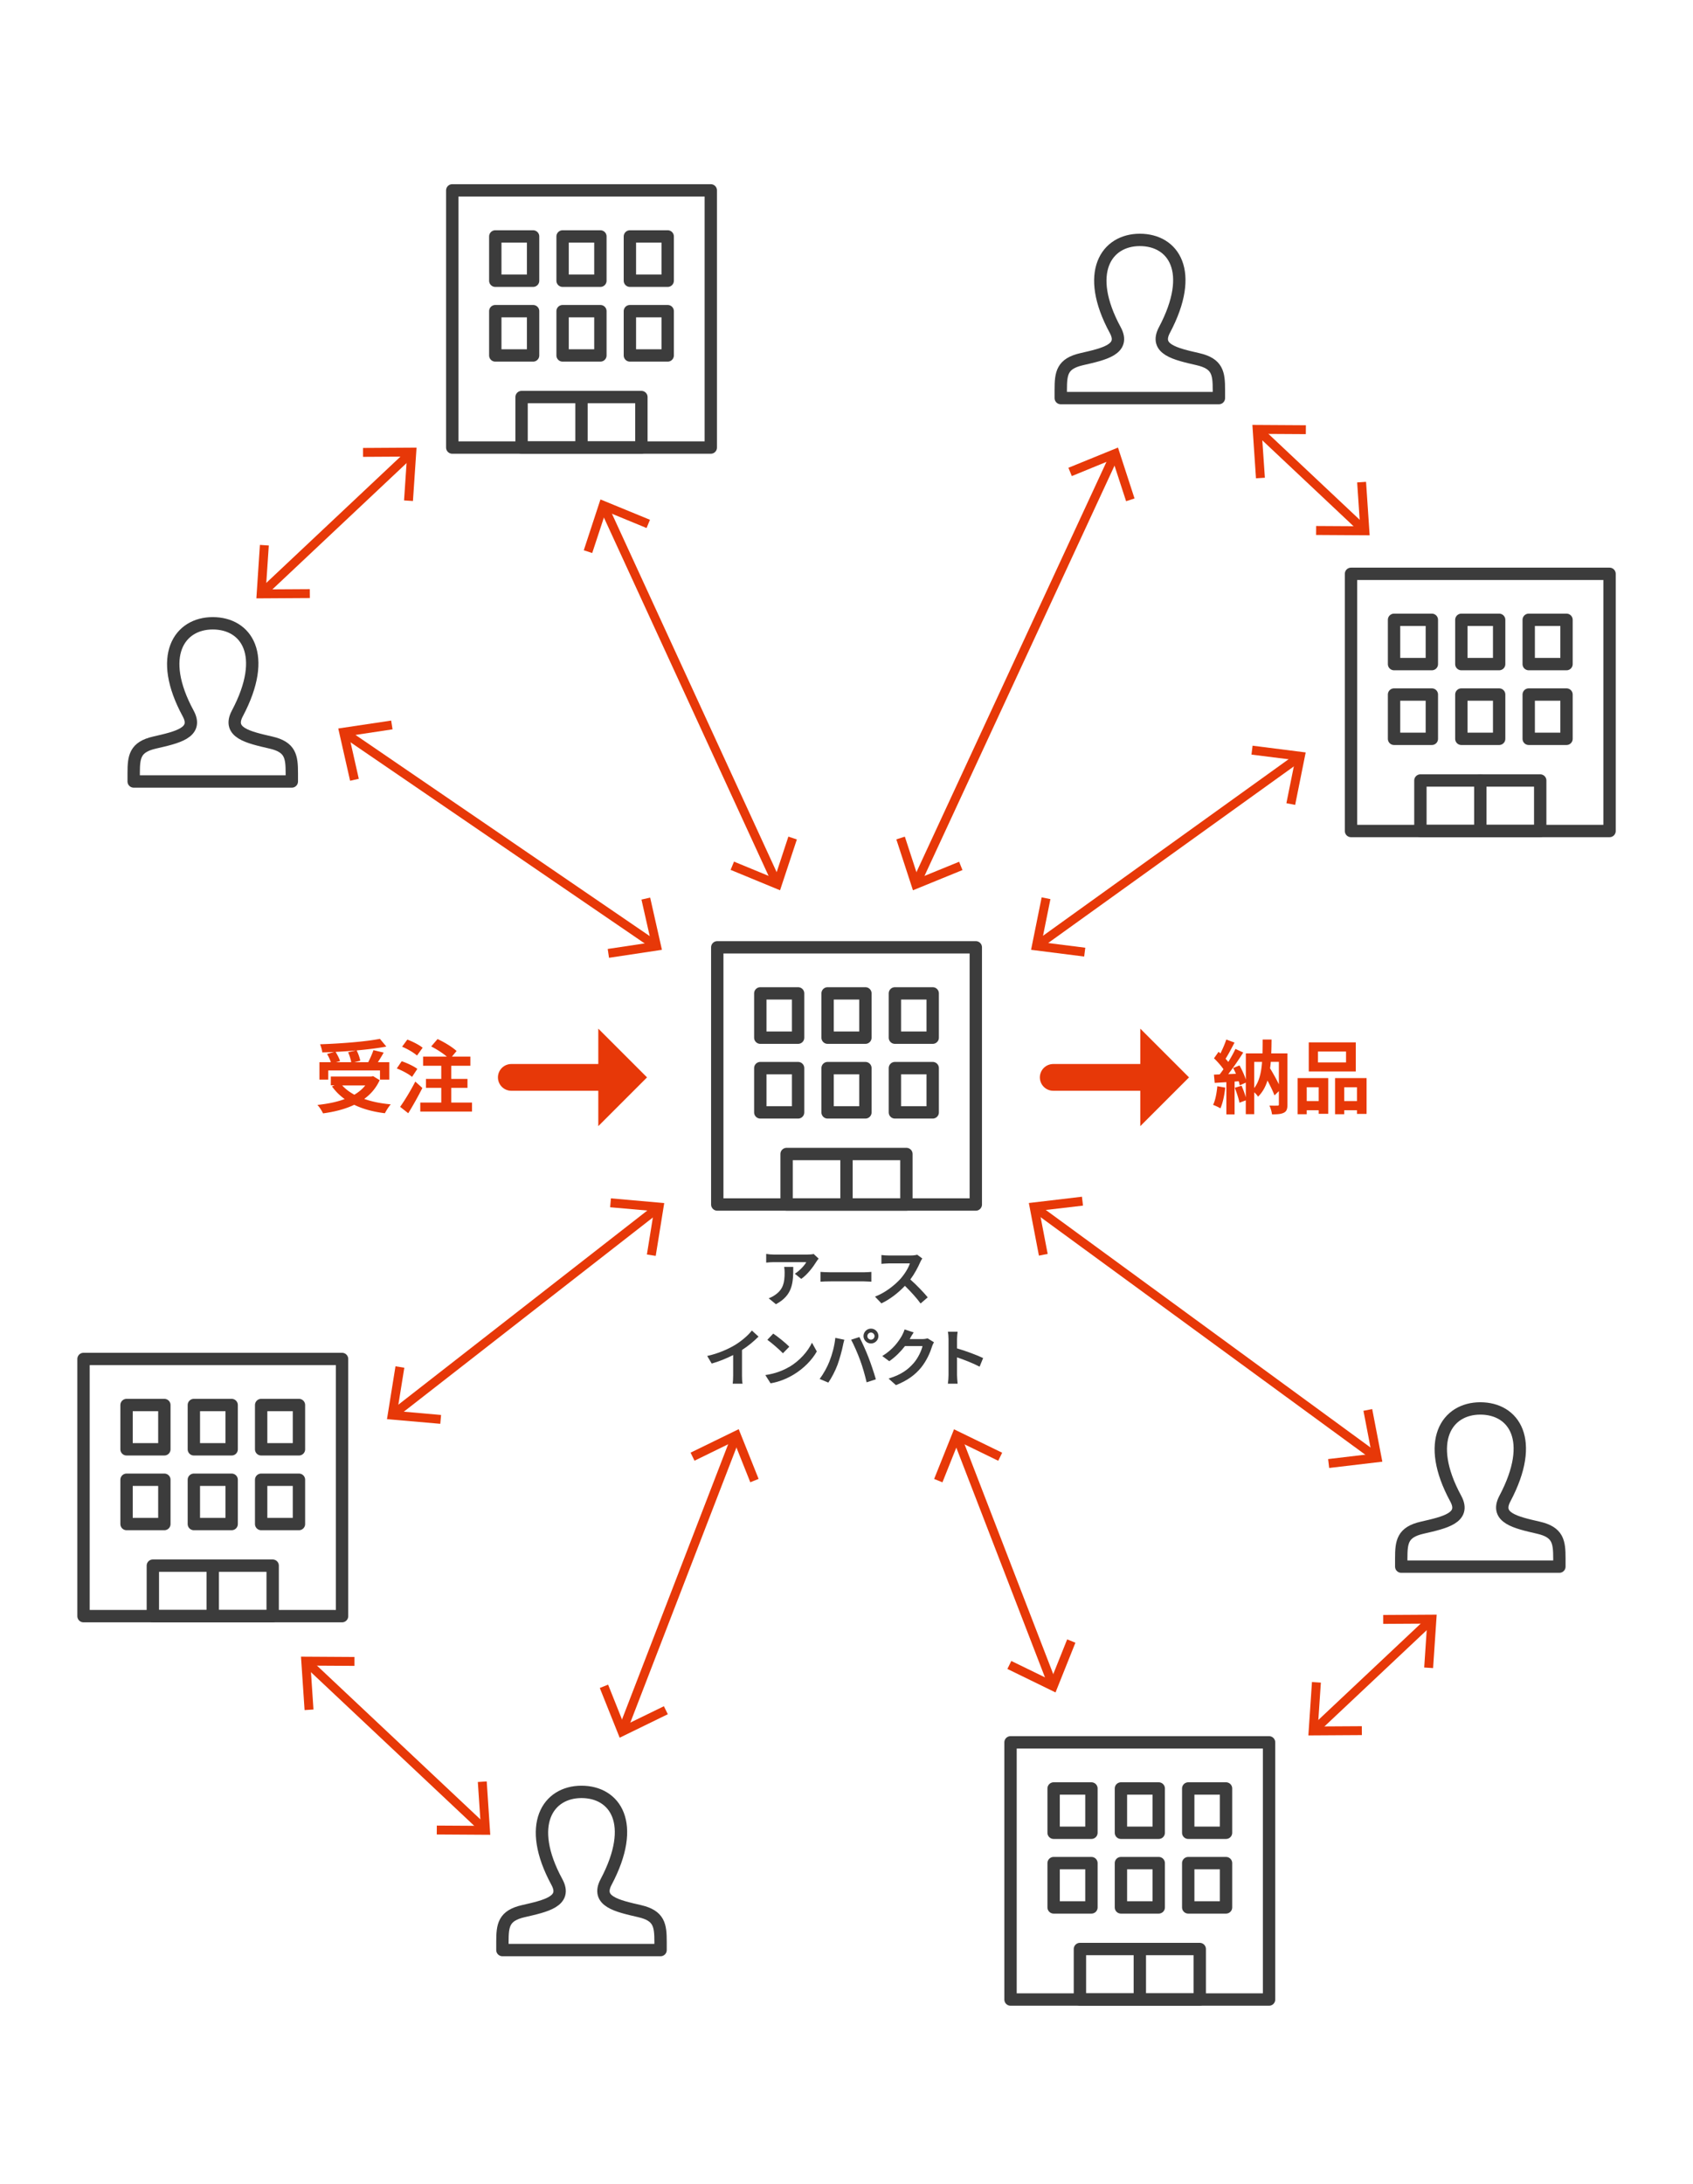 <svg id="_レイヤー_2" data-name="レイヤー 2" xmlns="http://www.w3.org/2000/svg" viewBox="0 0 258.86 333.8"><defs><style>.cls-2,.cls-3,.cls-4{fill:none}.cls-6{stroke-width:0}.cls-2{stroke-width:4.09px}.cls-2,.cls-3{stroke:#e73808}.cls-2,.cls-3,.cls-4{stroke-linecap:round;stroke-linejoin:round}.cls-3{stroke-width:1.36px}.cls-4{stroke:#3c3c3c;stroke-width:1.89px}.cls-6{fill:#e73808}</style></defs><g id="_注記" data-name="注記"><path d="M125.18 192.37c-.1.12-.29.35-.37.5-.45.74-1.35 1.95-2.3 2.61l-.98-.79c.76-.47 1.51-1.31 1.75-1.77h-4.97c-.4 0-.72.03-1.16.07v-1.33c.36.06.76.1 1.16.1h5.14c.27 0 .79-.03.96-.09l.76.71zm-3.89 1.28c0 2.37-.05 4.31-2.65 5.7l-1.11-.91c.31-.1.65-.27 1-.52 1.21-.84 1.44-1.85 1.44-3.41 0-.3-.02-.55-.07-.86h1.38zm4.16.76c.34.03 1.04.06 1.54.06h5.12c.44 0 .87-.04 1.12-.06v1.5c-.23 0-.72-.05-1.12-.05h-5.12c-.54 0-1.18.02-1.54.05v-1.5zm15.57-2.05c-.08.1-.25.4-.33.59-.32.74-.86 1.76-1.5 2.62.94.82 2.1 2.04 2.66 2.73l-1.09.94c-.62-.86-1.51-1.83-2.4-2.7-1.01 1.07-2.28 2.06-3.59 2.68l-.98-1.03c1.54-.58 3.01-1.74 3.91-2.74.63-.72 1.21-1.66 1.42-2.34h-3.23c-.4 0-.92.06-1.12.07v-1.35c.26.04.84.07 1.12.07h3.36c.42 0 .8-.06.99-.12l.78.58zm-27.57 17.89c0 .42.02 1.01.09 1.25h-1.51c.04-.23.07-.83.07-1.25v-3.13c-.98.5-2.17.99-3.28 1.3l-.69-1.16c1.67-.36 3.27-1.07 4.34-1.73.96-.6 1.96-1.45 2.49-2.16l1.02.93c-.72.72-1.58 1.44-2.53 2.05v3.9zm7.23-1.31c1.62-.96 2.87-2.42 3.47-3.71l.74 1.34c-.72 1.29-1.99 2.6-3.53 3.53-.96.58-2.19 1.12-3.54 1.34l-.8-1.26c1.49-.21 2.73-.7 3.65-1.25zm0-3.09l-.97 1c-.5-.53-1.69-1.57-2.38-2.06l.9-.95c.67.45 1.91 1.44 2.46 2.01zm7.03-1.36l1.39.29c-.09.28-.19.74-.23.95-.13.67-.49 1.98-.81 2.87-.34.93-.91 2.01-1.41 2.73l-1.33-.56c.6-.78 1.16-1.81 1.49-2.65.43-1.07.79-2.41.91-3.62zm2.42.29l1.27-.41c.39.74 1.05 2.2 1.4 3.13.34.86.85 2.38 1.12 3.33l-1.41.46c-.27-1.13-.61-2.34-.99-3.37-.36-1-.98-2.41-1.38-3.14zm3.04-1.7c.63 0 1.14.51 1.14 1.14s-.52 1.13-1.14 1.13-1.14-.51-1.14-1.13.51-1.14 1.14-1.14zm0 1.69c.31 0 .55-.25.55-.54s-.25-.55-.55-.55-.55.25-.55.55.25.54.55.54zm9.64.38c-.1.18-.24.45-.31.69-.26.85-.8 2.12-1.66 3.19-.91 1.11-2.06 1.97-3.85 2.69l-1.13-1.01c1.96-.58 3.01-1.41 3.84-2.36.65-.74 1.2-1.89 1.35-2.6h-2.68c-.64.83-1.47 1.67-2.4 2.31l-1.07-.79c1.67-1.02 2.5-2.25 2.98-3.07.14-.24.34-.68.43-1l1.39.46c-.23.33-.47.76-.58.97l-.03.05h1.92c.3 0 .61-.05.83-.11l.97.6zm6.96 3.74c-.98-.52-2.41-1.07-3.44-1.42v2.7c0 .28.05.94.09 1.33h-1.49c.06-.37.1-.94.1-1.33v-5.47c0-.34-.03-.82-.1-1.15h1.49c-.04.33-.09.75-.09 1.15v1.4c1.28.37 3.11 1.05 3.99 1.48l-.54 1.32z" fill="#3c3c3c" stroke-width="0"/><path class="cls-4" d="M109.67 144.8h39.53v39.31h-39.53z"/><path class="cls-4" d="M116.25 151.84h5.78v6.77h-5.78zm10.29 0h5.78v6.77h-5.78zm10.29 0h5.78v6.77h-5.78zm-20.58 11.42h5.78v6.77h-5.78zm10.29 0h5.78v6.77h-5.78zm10.29 0h5.78v6.77h-5.78zm-16.56 13.13h18.32v7.72h-18.32zm9.16 0v7.72M69.15 29.1h39.53v39.31H69.15z"/><path class="cls-4" d="M75.73 36.14h5.78v6.77h-5.78zm10.29 0h5.78v6.77h-5.78zm10.29 0h5.78v6.77h-5.78zM75.73 47.56h5.78v6.77h-5.78zm10.29 0h5.78v6.77h-5.78zm10.29 0h5.78v6.77h-5.78zM79.75 60.69h18.32v7.72H79.75zm9.16 0v7.72M12.77 207.72H52.3v39.31H12.77z"/><path class="cls-4" d="M19.35 214.76h5.78v6.77h-5.78zm10.29 0h5.78v6.77h-5.78zm10.29 0h5.78v6.77h-5.78zm-20.58 11.42h5.78v6.77h-5.78zm10.29 0h5.78v6.77h-5.78zm10.29 0h5.78v6.77h-5.78zm-16.56 13.13h18.32v7.72H23.37zm9.16 0v7.72"/><path class="cls-4" transform="rotate(180 226.335 107.365)" d="M206.57 87.71h39.53v39.31h-39.53z"/><path class="cls-4" transform="rotate(180 236.625 98.13)" d="M233.73 94.75h5.78v6.77h-5.78z"/><path class="cls-4" transform="rotate(180 226.335 98.13)" d="M223.45 94.75h5.78v6.77h-5.78z"/><path class="cls-4" transform="rotate(180 216.045 98.13)" d="M213.16 94.75h5.78v6.77h-5.78z"/><path class="cls-4" transform="rotate(180 236.625 109.55)" d="M233.73 106.17h5.78v6.77h-5.78z"/><path class="cls-4" transform="rotate(180 226.335 109.55)" d="M223.45 106.17h5.78v6.77h-5.78z"/><path class="cls-4" transform="rotate(180 216.045 109.55)" d="M213.16 106.17h5.78v6.77h-5.78z"/><path class="cls-4" transform="rotate(180 226.335 123.155)" d="M217.17 119.29h18.32v7.72h-18.32z"/><path class="cls-4" d="M226.34 119.29v7.73m-71.83 139.3h39.53v39.31h-39.53z"/><path class="cls-4" d="M161.1 273.37h5.78v6.77h-5.78zm10.29 0h5.78v6.77h-5.78zm10.29 0h5.78v6.77h-5.78zm-20.58 11.41h5.78v6.77h-5.78zm10.29 0h5.78v6.77h-5.78zm10.29 0h5.78v6.77h-5.78zm-16.56 13.13h18.32v7.72h-18.32zm9.16 0v7.73m12.08-244.79h-24.17v-1.26c0-2.54.2-4 3.2-4.69 3.39-.78 6.74-1.48 5.13-4.45-4.77-8.79-1.36-13.78 3.76-13.78s8.52 4.8 3.76 13.78c-1.56 2.95 1.66 3.65 5.13 4.45 3 .69 3.2 2.16 3.2 4.7v1.25zm-141.75 58.6H20.44v-1.26c0-2.54.2-4 3.2-4.69 3.39-.78 6.74-1.48 5.13-4.45-4.77-8.79-1.36-13.78 3.76-13.78s8.52 4.8 3.76 13.78c-1.56 2.95 1.66 3.65 5.13 4.45 3 .69 3.2 2.16 3.2 4.7v1.25zm56.38 178.62H76.82v-1.26c0-2.54.2-4 3.2-4.69 3.39-.78 6.74-1.48 5.13-4.45-4.77-8.79-1.36-13.78 3.76-13.78s8.52 4.8 3.76 13.78c-1.56 2.95 1.66 3.65 5.13 4.45 3 .69 3.2 2.16 3.2 4.7v1.25zm137.43-58.61h-24.17v-1.26c0-2.54.2-4 3.2-4.69 3.39-.78 6.74-1.48 5.13-4.45-4.77-8.79-1.36-13.78 3.76-13.78s8.52 4.8 3.76 13.78c-1.56 2.95 1.66 3.65 5.13 4.45 3 .69 3.2 2.16 3.2 4.7v1.25z"/><path class="cls-3" d="M170.32 69.75l-30.11 64.99"/><path class="cls-6" d="M163.36 71.5l.52 1.27 6.22-2.55 2.08 6.39 1.29-.42-2.53-7.78-7.58 3.09zm-26.31 56.8l1.3-.42 2.08 6.38 6.22-2.54.51 1.27-7.57 3.09-2.54-7.78z"/><path class="cls-3" d="M112.42 219.83l-17.13 44.4"/><path class="cls-6" d="M105.59 222.04l.6 1.23 6.04-2.95 2.49 6.24 1.27-.51-3.04-7.6-7.36 3.59zm-13.88 35.97l1.27-.51 2.49 6.24 6.04-2.94.6 1.22-7.36 3.59-3.04-7.6z"/><path class="cls-3" d="M210.16 222.54l-51.66-37.78"/><path class="cls-6" d="M209.81 215.38l-1.34.26 1.27 6.59-6.67.79.16 1.36 8.13-.96-1.55-8.04zm-44.38-32.46l.16 1.36-6.67.78 1.27 6.6-1.34.26-1.54-8.04 8.12-.96z"/><path class="cls-3" d="M99.99 144.35l-47.05-32.16"/><path class="cls-6" d="M99.41 137.2l-1.33.3 1.48 6.55-6.64 1 .2 1.35 8.09-1.22-1.8-7.98zm-39.6-27.06l.21 1.34-6.64 1 1.48 6.56-1.33.3-1.81-7.99 8.09-1.21z"/><path class="cls-3" d="M92.43 77.68l26.23 57.06"/><path class="cls-6" d="M89.26 84.11l1.29.42 2.1-6.38 6.21 2.56.52-1.26-7.57-3.11-2.55 7.77zm22.45 48.85l.52-1.26 6.21 2.56 2.1-6.38 1.3.43-2.57 7.77-7.56-3.12z"/><path class="cls-3" d="M62.61 69.43L40.27 90.45"/><path class="cls-6" d="M55.51 68.47v1.36l6.72-.04-.45 6.7 1.36.09.55-8.16-8.18.05zM39.74 83.29l1.36.09-.45 6.71 6.72-.04.01 1.36-8.18.05.54-8.17z"/><path class="cls-3" d="M192.57 65.96l15.77 14.84"/><path class="cls-6" d="M192.04 73.11l1.36-.09-.46-6.7 6.72.04.01-1.36-8.18-.05.55 8.16zm9.19 8.66l.01-1.37 6.72.04-.45-6.7 1.36-.09.55 8.17-8.19-.05z"/><path class="cls-3" d="M73.89 279.44l-26.79-25.2"/><path class="cls-6" d="M74.42 272.29l-1.36.09.45 6.7-6.72-.04-.01 1.36 8.18.05-.54-8.16zM54.2 253.27v1.36l-6.72-.04.45 6.71-1.36.09-.55-8.17 8.18.05z"/><path class="cls-3" d="M201.13 264.25l17.46-16.43"/><path class="cls-6" d="M208.23 265.21l-.01-1.36-6.71.04.45-6.7-1.36-.09-.55 8.16 8.18-.05zm10.89-10.24l-1.36-.09.45-6.71-6.72.04v-1.36l8.18-.05-.55 8.17z"/><path class="cls-3" d="M146.4 219.85l14.46 37.46"/><path class="cls-6" d="M142.83 226.06l1.27.51 2.49-6.23 6.04 2.94.6-1.23-7.36-3.58-3.04 7.59zm11.2 29.04l.6-1.22 6.04 2.94 2.5-6.24 1.26.51-3.04 7.6-7.36-3.59z"/><path class="cls-3" d="M60.34 216.01l40.05-31.22"/><path class="cls-6" d="M67.32 217.63l.12-1.35-6.69-.59 1.07-6.63-1.35-.22-1.3 8.08 8.15.71zm32.94-25.67l-1.35-.21 1.07-6.63-6.69-.59.12-1.36 8.15.72-1.3 8.07z"/><path class="cls-3" d="M158.85 144.32l39.59-28.45"/><path class="cls-6" d="M165.77 146.21l.17-1.35-6.66-.84 1.33-6.59-1.34-.27-1.62 8.02 8.12 1.03zm32.26-23.18l-1.34-.26 1.33-6.59-6.67-.84.17-1.36 8.12 1.03-1.61 8.02zM58.05 165.11c-.55 1.2-1.36 2.13-2.36 2.86 1.18.42 2.55.7 4.06.83-.31.33-.7.97-.9 1.36-1.78-.22-3.36-.64-4.69-1.29-1.41.67-3.04 1.08-4.77 1.31-.15-.34-.55-.99-.86-1.29 1.53-.16 2.96-.44 4.17-.9-.75-.53-1.4-1.18-1.94-1.93l.4-.17h-.58v-1.34h6.2l.27-.06.98.6zm-7.85-.09h-1.36v-2.66h1.75c-.12-.38-.36-.87-.58-1.26l1.09-.31c-.61.04-1.24.06-1.83.07-.02-.37-.2-.92-.33-1.24 3.23-.11 6.92-.4 9.15-.83l.98 1.18c-1.32.25-2.91.44-4.54.59.25.49.48 1.14.55 1.58l-.91.22h2.13c.29-.56.61-1.29.8-1.84l1.56.37c-.28.52-.6 1.02-.88 1.47h1.74v2.66H58.1v-1.4h-7.91v1.4zm4.25-4.46c-1.03.1-2.1.17-3.14.22.28.45.56 1.01.69 1.4l-.64.18h2.34c-.07-.43-.26-1.04-.47-1.52l1.21-.28zm-2.13 5.35c.5.55 1.13 1.02 1.86 1.42.65-.39 1.23-.86 1.67-1.42h-3.53zM63 164.6c-.49-.43-1.52-.97-2.33-1.29l.75-1.1c.8.27 1.86.76 2.39 1.17l-.81 1.23zm1.58 1.7c-.65 1.28-1.42 2.67-2.16 3.86l-1.24-.98c.66-.92 1.59-2.44 2.32-3.86l1.08.98zm-.82-4.96c-.47-.43-1.48-1.02-2.28-1.35l.8-1.09c.79.29 1.83.82 2.34 1.25l-.86 1.19zm8.41 7.19v1.37h-7.91v-1.37h3.21v-2.25h-2.34v-1.37h2.34v-2.01h-2.78v-1.4h3.63c-.64-.54-1.58-1.14-2.39-1.55l.97-1.13c.99.45 2.28 1.23 2.91 1.83l-.71.85h2.82v1.4H69v2.01h2.48v1.37H69v2.25h3.18zm115.17-2.29c-.12 1.15-.38 2.38-.74 3.17-.26-.16-.8-.42-1.12-.53.36-.72.55-1.82.65-2.85l1.2.21zm9.51 2.58c0 .66-.11 1.03-.53 1.25-.42.22-.99.26-1.83.26-.05-.38-.21-.98-.4-1.34.5.02 1.07.01 1.24.01.16 0 .21-.05.21-.22v-2l-.67.65c-.23-.61-.64-1.45-1.07-2.27-.31.97-.76 1.8-1.45 2.47-.11-.2-.34-.47-.58-.67v3.34h-1.29v-2.11l-.97.36c-.11-.61-.43-1.56-.71-2.28l1.03-.32c.25.55.49 1.21.65 1.78v-2.25l-.92.42a9.79 9.79 0 00-.16-.63l-.63.05v5.02h-1.26v-4.93l-1.78.11-.12-1.26.88-.04c.18-.23.38-.5.58-.79-.36-.53-.94-1.18-1.45-1.67l.7-.99c.09.07.18.16.28.25.34-.67.69-1.48.9-2.13l1.26.47c-.44.83-.93 1.79-1.37 2.47.15.17.29.33.42.49.42-.69.81-1.39 1.09-1.99l1.19.55c-.67 1.07-1.52 2.31-2.29 3.3l1.18-.05c-.14-.31-.28-.61-.43-.88l.97-.4c.38.67.76 1.51.97 2.17v-4.01h2.55c.01-.67.02-1.37.02-2.12h1.36c-.01.74-.01 1.45-.05 2.12h2.48v7.84zm-5.08-2.51c.77-1.01 1.08-2.36 1.2-4h-1.2v4zm2.53-4c-.02.33-.06.66-.11.98.48.79.98 1.68 1.35 2.45v-3.44h-1.24zm4.12 2.48h4.67v5.46h-1.46v-.55h-1.83v.61h-1.39v-5.52zm1.38 1.4v2.11h1.83v-2.11h-1.83zm7.5-2.42h-7.19v-4.44h7.19v4.44zm-1.49-3.04h-4.29v1.66h4.29v-1.66zm3.14 4.06v5.47h-1.47v-.56h-1.95v.61h-1.4v-5.52h4.82zm-1.47 3.51v-2.11h-1.95v2.11h1.95z"/><path class="cls-2" d="M78.18 164.68h14.3"/><path class="cls-6" d="M91.48 157.23v14.9l7.45-7.45-7.45-7.45z"/><path class="cls-2" d="M161.04 164.68h14.31"/><path class="cls-6" d="M174.35 157.23v14.9l7.45-7.45-7.45-7.45z"/><path stroke-width="0" fill="none" d="M0 0h258.86v333.8H0z"/></g></svg>